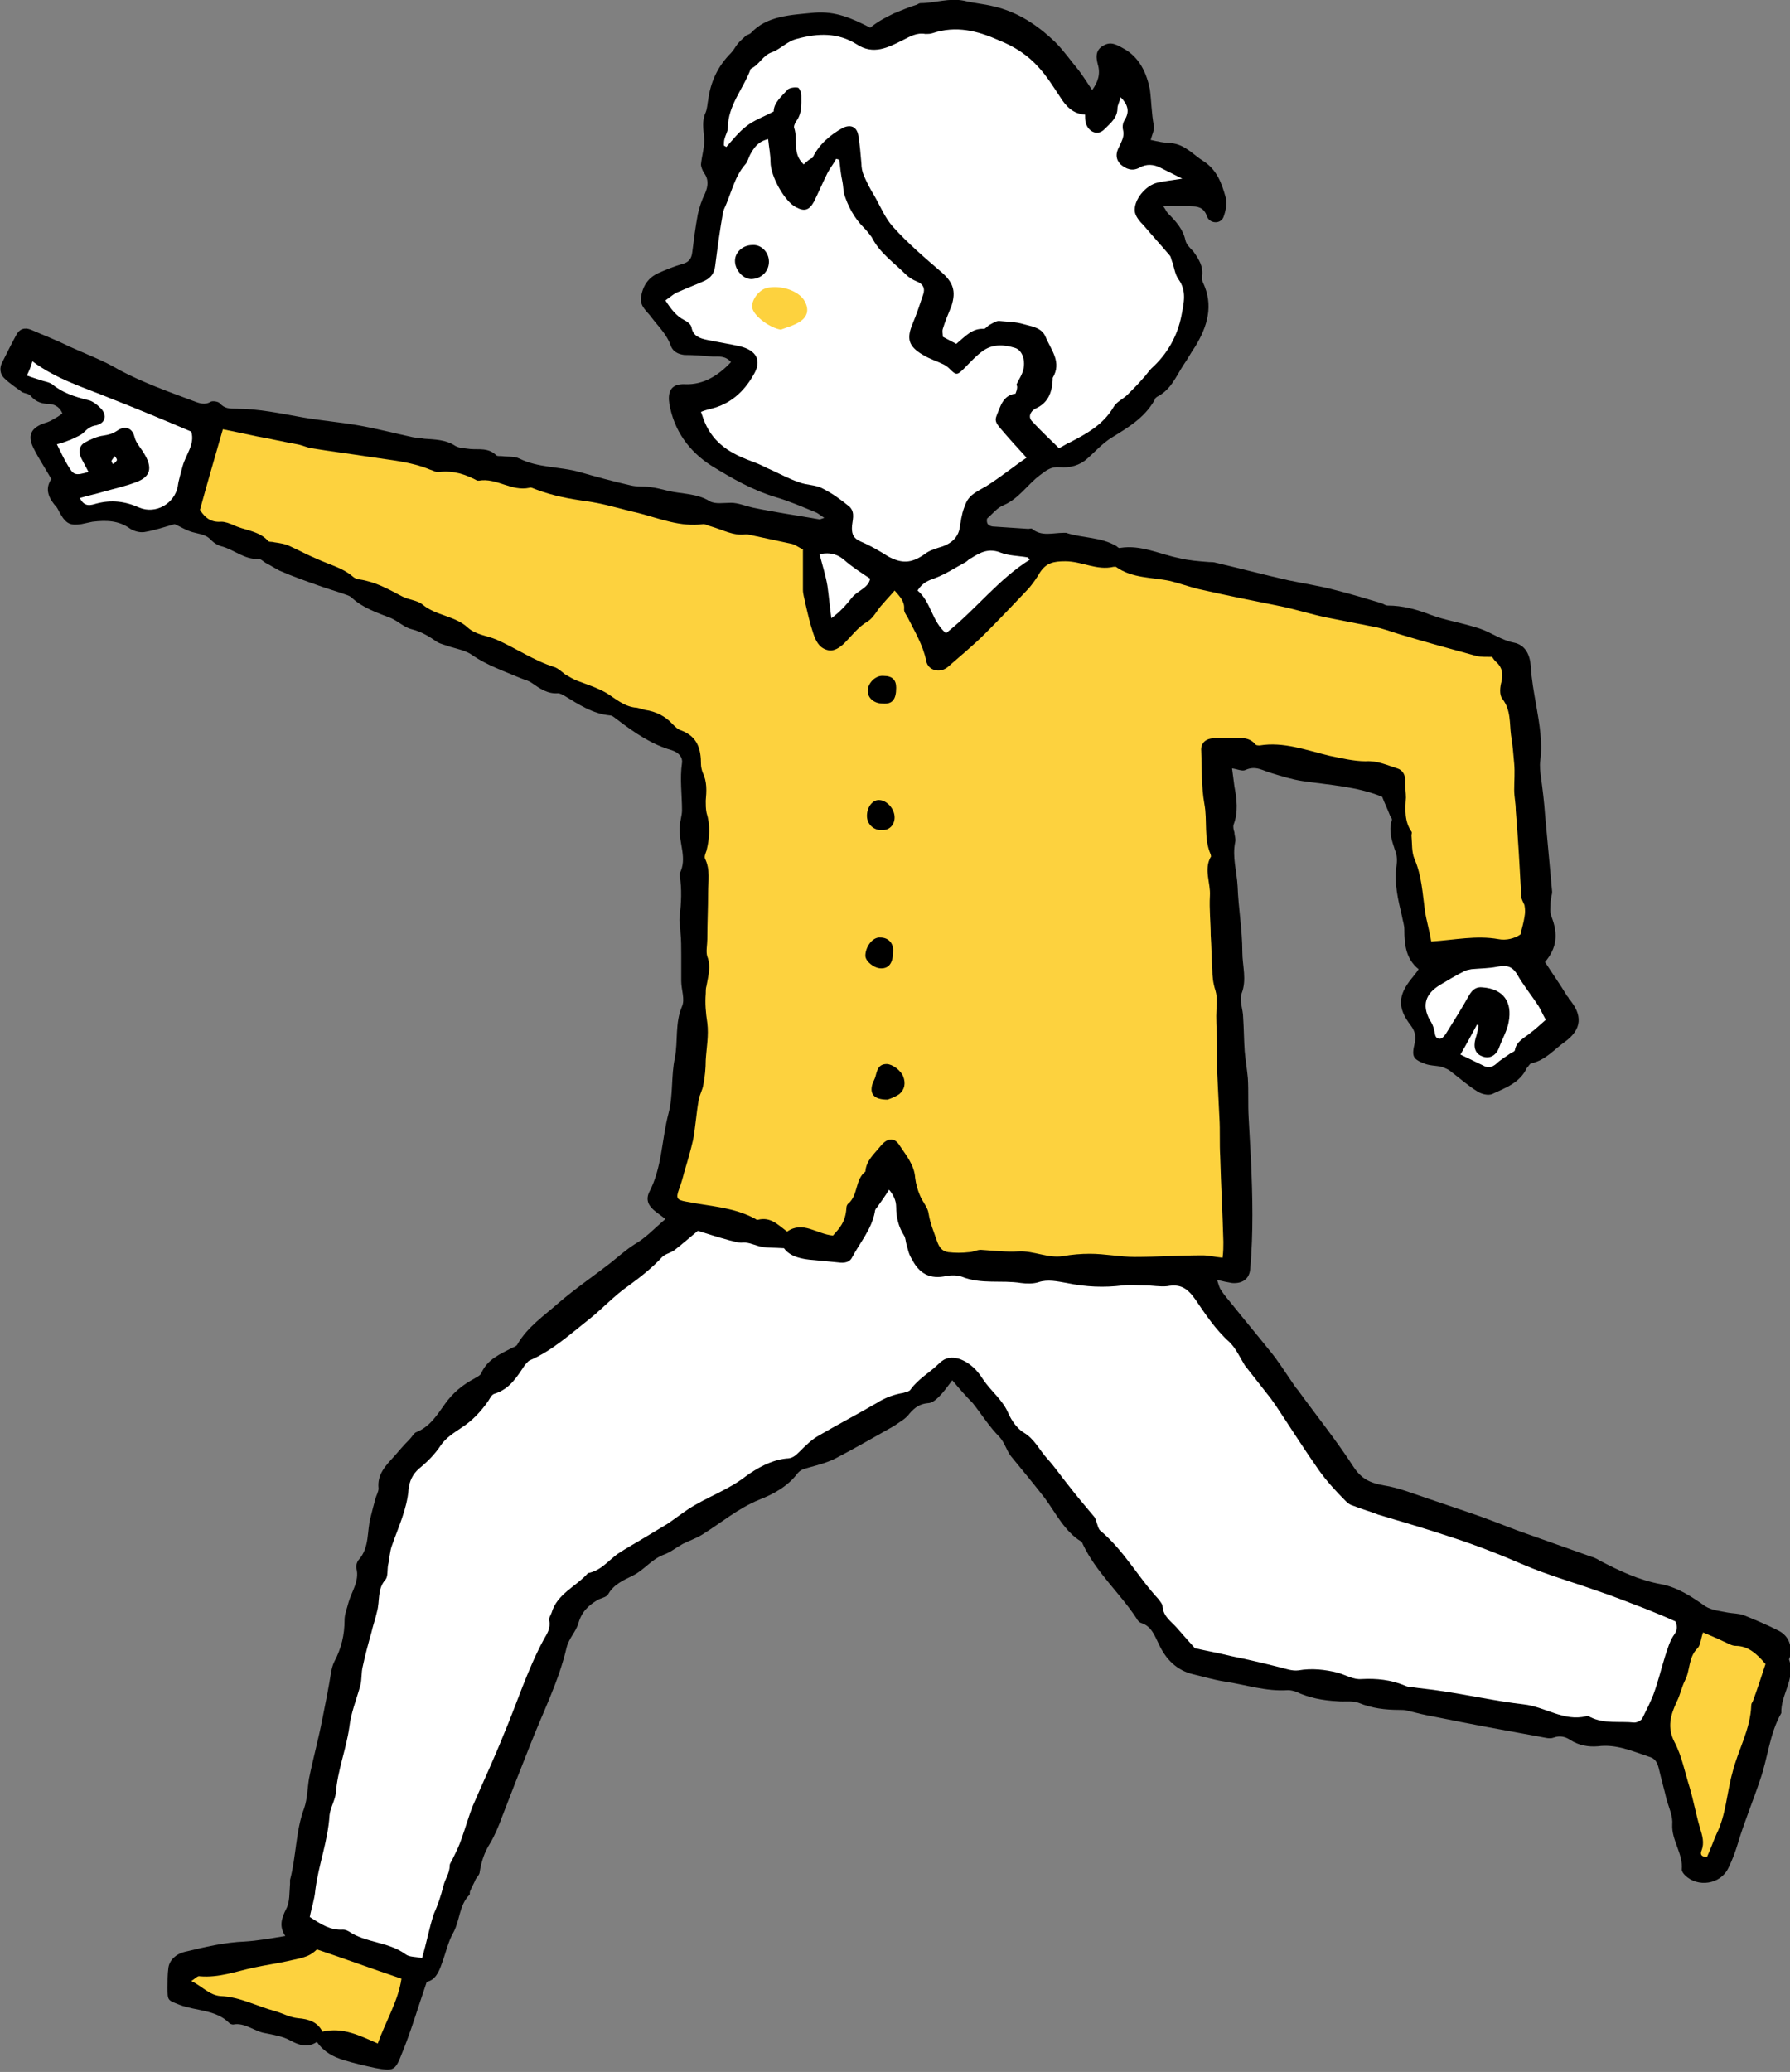 <?xml version="1.0" encoding="utf-8"?>
<!-- Generator: Adobe Illustrator 25.0.0, SVG Export Plug-In . SVG Version: 6.00 Build 0)  -->
<svg version="1.1" id="_xEFF5__xEED3__x5F_4" xmlns="http://www.w3.org/2000/svg" xmlns:xlink="http://www.w3.org/1999/xlink"
	 x="0px" y="0px" viewBox="0 0 226.5 262.1" style="enable-background:new 0 0 226.5 262.1;" xml:space="preserve">
<rect x="0" y="0" width="226.5" height="262.1" fill="#808080" stroke="none"/>
<style type="text/css">
	.st0{fill:#FDD23E;}
	.st1{fill:#FFFFFF;}
</style>
<g>
	<path d="M120.5,174.6c-0.6,0.8-1.1,1.5-1.7,2.1c-0.4,0.4-0.9,0.8-1.4,0.8c-1,0.1-1.6,0.5-2.3,1.3c-0.5,0.7-1.3,1.1-2,1.6
		c-2.5,1.4-4.9,2.8-7.4,4.1c-1,0.5-2.1,0.8-3.2,1.1c-0.6,0.2-1.1,0.2-1.6,0.8c-1.2,1.6-3,2.6-4.8,3.3c-2.7,1.1-4.8,2.9-7.2,4.4
		c-0.8,0.5-1.7,0.8-2.5,1.2c-0.9,0.5-1.6,1.1-2.5,1.4c-1.5,0.6-2.4,1.9-3.8,2.6c-1.2,0.6-2.4,1.1-3.1,2.3c-0.2,0.4-0.7,0.5-1.2,0.7
		c-1.3,0.7-2.2,1.6-2.6,3c-0.3,1.1-1.2,1.9-1.5,3.1c-1,4.3-3,8.2-4.6,12.3c-1.2,3-2.4,6.1-3.6,9.2c-0.4,1.1-0.9,2.3-1.5,3.3
		c-0.7,1.1-1.1,2.3-1.3,3.6c0,0.3-0.3,0.6-0.5,0.9c-0.2,0.5-0.5,1-0.7,1.5c-0.1,0.2,0,0.4-0.1,0.5c-1.3,1.3-1.2,3.2-2,4.7
		c-0.7,1.2-1,2.7-1.5,4c-0.4,1.2-0.9,2.1-1.9,2.3c-1.1,3.2-2,6.3-3.2,9.2c-0.8,2.1-1.1,2.1-3.3,1.7c-1.4-0.3-2.7-0.6-4-1
		c-1.3-0.4-2.5-1-3.4-2.3c-1.2,0.8-2.3,0.4-3.4-0.2c-0.9-0.5-2.1-0.7-3.1-0.9c-1.4-0.2-2.6-1.4-4.1-1.1c-0.2,0-0.4-0.1-0.5-0.2
		c-1.7-1.7-4.2-1.5-6.3-2.3c-1.5-0.6-1.5-0.5-1.5-2.2c0-0.8,0-1.6,0.1-2.4c0.1-1,0.9-1.8,2.1-2.1c2.5-0.6,5-1.2,7.6-1.3
		c1.6-0.1,3.3-0.4,5.1-0.7c-0.8-1.2-0.5-2.2,0.1-3.4c0.5-0.9,0.4-2.1,0.5-3.2c0-0.2,0-0.4,0-0.5c0.8-3,0.7-6.2,1.8-9.1
		c0.4-1.2,0.4-2.5,0.6-3.7c0.5-2.5,1.2-5,1.7-7.6c0.4-2,0.8-4,1.1-5.9c0.1-0.5,0.2-0.9,0.4-1.3c0.9-1.7,1.3-3.4,1.3-5.3
		c0-0.7,0.3-1.4,0.5-2.2c0.4-1.4,1.4-2.7,1-4.3c-0.1-0.3,0.1-0.9,0.3-1.1c1.4-1.6,1-3.6,1.5-5.4c0.2-0.8,0.4-1.6,0.6-2.3
		c0.1-0.4,0.4-0.9,0.4-1.3c-0.2-1.8,0.9-2.9,2-4.1c0.6-0.7,1.2-1.4,1.9-2.1c0.3-0.3,0.5-0.7,0.8-0.9c1.8-0.7,2.7-2.2,3.7-3.6
		c1-1.4,2.2-2.4,3.7-3.2c0.3-0.2,0.8-0.4,0.9-0.7c0.8-1.8,2.4-2.4,3.9-3.2c0.2-0.1,0.6-0.2,0.7-0.5c1.3-2.2,3.4-3.6,5.2-5.2
		c2.1-1.8,4.3-3.3,6.5-5c1-0.8,2-1.7,3.1-2.4c1.4-0.8,2.5-2,3.9-3.2c-0.4-0.3-0.8-0.6-1.2-0.9c-0.9-0.7-1.3-1.4-0.9-2.4
		c1.7-3.2,1.6-6.7,2.5-10.1c0.6-2.3,0.3-4.7,0.8-7c0.4-2.1,0-4.4,0.9-6.5c0.4-0.9-0.1-2.1-0.1-3.2c0-1.1,0-2.2,0-3.3
		c0-1,0-1.9-0.1-2.9c0-0.6-0.2-1.3-0.1-1.9c0.2-1.8,0.3-3.5,0-5.3c0-0.1,0-0.1,0-0.2c1-1.9-0.1-3.8,0-5.8c0-0.7,0.3-1.5,0.3-2.2
		c0-2-0.3-4,0-6c0.1-0.7-0.4-1.3-1.3-1.6c-2.5-0.7-4.7-2.2-6.8-3.8c-0.3-0.2-0.7-0.6-1-0.6c-2.2-0.2-4-1.4-5.8-2.5
		c-0.2-0.1-0.5-0.3-0.8-0.3c-1.3,0.1-2.3-0.6-3.3-1.3c-0.4-0.3-0.9-0.4-1.4-0.6c-2.1-0.9-4.2-1.6-6.1-2.9c-0.8-0.6-1.9-0.8-2.9-1.1
		c-0.5-0.2-1.1-0.3-1.6-0.6c-1-0.7-2-1.3-3.2-1.6c-0.9-0.2-1.7-1-2.6-1.4c-1.8-0.7-3.6-1.3-5-2.6c-0.2-0.2-0.5-0.3-0.8-0.4
		c-1.1-0.4-2.2-0.7-3.3-1.1c-1.7-0.6-3.4-1.2-5-1.9c-0.6-0.3-1.2-0.7-1.8-1c-0.3-0.2-0.6-0.5-0.9-0.5c-1.8,0.1-3.1-1.2-4.7-1.6
		c-0.4-0.1-0.9-0.4-1.2-0.7c-0.6-0.7-1.3-0.8-2.1-1c-1-0.2-1.9-0.8-2.6-1.1c-1.4,0.4-2.6,0.8-3.8,1c-0.6,0.1-1.3-0.1-1.8-0.4
		c-1.5-1.1-3.1-1.1-4.8-0.9c-0.5,0.1-0.9,0.2-1.4,0.3c-1.3,0.2-1.9,0-2.6-1.2c-0.2-0.3-0.3-0.6-0.5-0.9c-1-1.1-1.6-2.3-0.7-3.6
		c-0.8-1.4-1.6-2.6-2.2-3.8c-0.9-1.7-0.4-2.7,1.4-3.3c0.4-0.1,0.8-0.3,1.1-0.5c0.4-0.2,0.7-0.4,1.1-0.7c-0.3-0.7-0.8-1.1-1.6-1.2
		c-0.9,0-1.7-0.2-2.4-1c-0.2-0.3-0.7-0.3-1.1-0.5c-0.8-0.6-1.6-1.1-2.3-1.8c-0.5-0.5-0.6-1.3-0.2-2c0.6-1.2,1.2-2.4,1.8-3.5
		c0.4-0.7,1-0.9,1.8-0.6c1.6,0.7,3.2,1.3,4.8,2.1c2.2,1,4.4,1.8,6.4,3c3,1.6,6.1,2.7,9.3,3.9c0.8,0.3,1.5,0.6,2.3,0.1
		c0.3-0.1,0.9,0,1.1,0.2c0.6,0.7,1.3,0.7,2.1,0.7c2.8,0,5.6,0.6,8.4,1.1c2.3,0.4,4.7,0.6,7,1c2.3,0.4,4.6,1,6.9,1.5
		c0.5,0.1,1,0.1,1.5,0.2c1.3,0.1,2.7,0.1,3.9,0.9c0.5,0.3,1.2,0.3,1.9,0.4c1.1,0.1,2.3-0.2,3.3,0.8c0.1,0.1,0.4,0.1,0.7,0.1
		c0.7,0.1,1.6,0,2.2,0.3c2.4,1.2,5.1,1,7.6,1.7c2.1,0.6,4.3,1.2,6.5,1.7c0.8,0.2,1.6,0.1,2.4,0.2c0.8,0.1,1.6,0.3,2.4,0.5
		c1.7,0.4,3.6,0.3,5.2,1.3c0.7,0.4,1.8,0.2,2.7,0.2c0.9,0,1.8,0.4,2.7,0.6c2.8,0.6,5.7,1,8.5,1.5c0.1,0,0.3-0.1,0.6-0.2
		c-0.5-0.3-0.8-0.6-1.1-0.7c-1.7-0.7-3.3-1.4-5-1.9c-3-0.9-5.6-2.4-8.2-4c-2.8-1.8-4.7-4.4-5.3-7.8c-0.2-1.3,0-2.6,2-2.5
		c2.3,0.1,4.2-1.1,5.8-2.8c-0.7-0.8-1.5-0.7-2.3-0.7c-1.2-0.1-2.4-0.2-3.6-0.2c-0.8-0.1-1.4-0.4-1.7-1.1c-0.5-1.5-1.6-2.5-2.5-3.7
		c-0.5-0.7-1.4-1.3-1.3-2.4c0.2-1.5,0.9-2.6,2.3-3.2c0.9-0.4,1.9-0.8,2.9-1.1c0.8-0.2,1.2-0.6,1.3-1.5c0.2-1.6,0.4-3.2,0.7-4.8
		c0.2-0.9,0.5-1.8,0.9-2.6c0.4-0.9,0.5-1.8-0.1-2.6c-0.2-0.3-0.4-0.8-0.4-1.1c0.1-1.1,0.5-2.3,0.4-3.4c-0.1-1.1-0.3-2.1,0.2-3.2
		c0.2-0.5,0.2-1,0.3-1.5c0.3-2.3,1.2-4.3,2.9-6c0.3-0.3,0.5-0.7,0.8-1.1c0.3-0.4,0.7-0.7,1.1-1.1c0.2-0.1,0.5-0.2,0.6-0.3
		C97,2,100,1.9,103.1,1.6c2.6-0.2,4.7,0.7,7,1.9c0.4-0.3,0.8-0.6,1.3-0.9c0.5-0.3,1.1-0.6,1.7-0.9c1-0.4,1.9-0.8,2.9-1.1
		c0.2-0.1,0.3-0.2,0.5-0.2c1.8,0,3.6-0.7,5.5-0.3c1.2,0.3,2.5,0.4,3.7,0.7c3.1,0.7,5.6,2.4,7.8,4.5c1.1,1.1,2,2.4,3,3.6
		c0.6,0.8,1.1,1.6,1.7,2.5c0.7-1,1.1-2,0.7-3.3c-0.2-0.8-0.3-1.6,0.5-2.2c0.9-0.6,1.5-0.5,2.7,0.2c2.1,1.1,3,3.2,3.4,5.2
		c0.2,1.5,0.2,3,0.5,4.6c0.1,0.5-0.2,1.1-0.4,1.8c0.9,0.2,1.8,0.4,2.6,0.4c1.8,0.2,2.8,1.5,4.1,2.3c1.7,1.1,2.3,2.8,2.8,4.6
		c0.2,0.7,0,1.7-0.3,2.5c-0.4,0.9-1.8,0.8-2.1-0.2c-0.4-1.1-1.2-1.2-2-1.2c-1.1-0.1-2.2,0-3.5,0c0.3,0.4,0.4,0.7,0.6,0.9
		c1,1,1.9,2,2.2,3.4c0.1,0.5,0.6,1,1,1.4c0.7,1,1.3,1.9,1.1,3.2c0,0.2,0,0.5,0.1,0.7c1.4,2.9,0.6,5.6-1,8.2
		c-0.5,0.7-0.9,1.5-1.4,2.2c-1,1.5-1.6,3.2-3.4,4.1c-0.1,0.1-0.3,0.2-0.3,0.4c-1.3,2.3-3.4,3.5-5.5,4.8c-1.1,0.7-2,1.7-3,2.6
		c-1,0.9-2.2,1.2-3.5,1.1c-1.1-0.1-1.7,0.4-2.5,1c-1.6,1.2-2.7,3-4.6,3.8c-0.8,0.3-1.4,1.1-2.1,1.7c-0.1,0.6,0.1,0.9,0.7,1
		c1.5,0.1,3,0.2,4.5,0.3c0.2,0,0.4-0.1,0.5,0c1.2,1,2.6,0.5,4,0.5c0.1,0,0.2,0,0.3,0c2.1,0.7,4.4,0.5,6.4,1.7
		c0.1,0.1,0.3,0.3,0.5,0.2c2.6-0.4,4.9,0.8,7.4,1.3c1.2,0.3,2.5,0.4,3.8,0.5c0.3,0,0.6,0,0.9,0.1c3,0.7,6,1.5,9.1,2.2
		c1.9,0.4,3.9,0.7,5.8,1.2c2,0.5,4,1.1,6,1.7c0.3,0.1,0.5,0.3,0.8,0.3c1.9,0,3.7,0.5,5.5,1.2c1.6,0.6,3.4,0.9,5.1,1.4
		c0.3,0.1,0.7,0.2,1,0.3c1.5,0.5,2.8,1.5,4.4,1.8c1.4,0.3,2,1.5,2.1,3c0.1,1.7,0.4,3.3,0.7,5c0.4,2.3,0.8,4.6,0.5,6.9
		c-0.1,0.7,0,1.5,0.1,2.2c0.2,1.5,0.4,3.1,0.5,4.6c0.3,3.3,0.6,6.6,0.9,9.8c0,0.4-0.2,0.9-0.2,1.4c0,0.6-0.1,1.2,0.1,1.7
		c0.9,2.3,0.7,4-0.8,5.8c0.9,1.4,1.9,2.8,2.8,4.3c0.1,0.1,0.2,0.2,0.2,0.3c1.8,2.1,1.7,3.9-0.5,5.5c-1.3,0.9-2.4,2.3-4.2,2.7
		c-0.2,0-0.4,0.4-0.6,0.6c-0.9,1.9-2.7,2.5-4.4,3.3c-0.5,0.2-1.3,0-1.8-0.3c-1.3-0.8-2.4-1.8-3.6-2.7c-0.3-0.2-0.8-0.4-1.2-0.5
		c-0.6-0.1-1.2-0.1-1.8-0.3c-1.6-0.6-1.8-0.9-1.4-2.6c0.2-0.8,0.1-1.5-0.5-2.3c-1.7-2.2-1.6-3.8,0.1-5.9c0.3-0.4,0.6-0.7,0.9-1.2
		c-1.6-1.3-1.8-3.1-1.8-5c0-0.6-0.2-1.1-0.3-1.7c-0.5-2.1-1-4.2-0.7-6.3c0.1-0.7,0.1-1.4-0.2-2.1c-0.4-1.2-0.8-2.4-0.4-3.7
		c0.1-0.2-0.1-0.4-0.2-0.6c-0.3-0.8-0.7-1.6-1-2.4c-3.1-1.3-6.7-1.5-10.1-2c-1.3-0.2-2.6-0.6-3.9-1c-1.1-0.3-2-1-3.3-0.4
		c-0.4,0.2-1-0.1-1.7-0.2c0.1,0.8,0.2,1.6,0.3,2.3c0.3,1.6,0.5,3.2-0.1,4.8c-0.1,0.3,0,0.7,0.1,1c0,0.4,0.2,0.8,0.1,1.2
		c-0.4,1.9,0.2,3.7,0.3,5.6c0.1,2.8,0.6,5.5,0.6,8.3c0,1.8,0.6,3.5-0.1,5.3c-0.3,0.9,0.2,2,0.2,3c0.1,1.4,0.1,2.9,0.2,4.3
		c0.1,1.1,0.3,2.3,0.4,3.4c0.1,1.7,0,3.3,0.1,5c0.1,1.8,0.2,3.7,0.3,5.5c0.2,4.5,0.3,9-0.1,13.6c-0.1,1.3-1,1.9-2.3,1.8
		c-0.6-0.1-1.1-0.2-1.9-0.4c0.2,0.6,0.3,1,0.5,1.3c0.4,0.6,0.9,1.2,1.4,1.8c1.6,2,3.2,3.9,4.8,5.9c1,1.2,1.8,2.5,2.7,3.8
		c0.3,0.4,0.5,0.8,0.8,1.1c2.4,3.3,4.9,6.4,7.1,9.8c1,1.5,2.1,2,3.8,2.3c1.9,0.3,3.6,1,5.4,1.6c1.8,0.6,3.5,1.2,5.3,1.8
		c2.1,0.7,4.1,1.5,6.2,2.3c3.1,1.1,6.2,2.2,9.3,3.3c0.4,0.1,0.8,0.3,1.1,0.5c2.5,1.3,5,2.5,7.8,3c2.1,0.4,3.9,1.6,5.6,2.8
		c0.8,0.5,1.9,0.6,2.9,0.8c0.6,0.1,1.3,0.1,1.9,0.3c1.5,0.6,2.9,1.2,4.3,1.9c1.3,0.6,1.9,1.8,1.6,3.3c0,0.2-0.2,0.4-0.1,0.5
		c0.8,2.4-1.1,4.4-1,6.7c-1.5,2.6-1.7,5.7-2.7,8.5c-0.9,2.7-2,5.3-2.8,8c-0.3,1-0.7,2.1-1.2,3.1c-1,2.1-3.9,2.5-5.5,0.9
		c-0.2-0.2-0.4-0.5-0.4-0.7c0.2-2-1.3-3.7-1.2-5.7c0.1-1-0.4-2.1-0.7-3.1c-0.3-1.3-0.7-2.7-1-4c-0.2-0.8-0.5-1.3-1.3-1.5
		c-2.1-0.7-4.1-1.6-6.4-1.3c-1.2,0.1-2.4-0.1-3.5-0.8c-0.6-0.4-1.3-0.6-2.1-0.3c-0.5,0.2-1.1,0-1.7-0.1c-4.4-0.8-8.8-1.6-13.2-2.5
		c-1.2-0.2-2.4-0.5-3.6-0.8c-0.3-0.1-0.7-0.1-1-0.1c-1.8,0-3.5-0.2-5.2-0.9c-0.8-0.3-1.8-0.1-2.7-0.2c-1.8-0.1-3.5-0.4-5.2-1.2
		c-0.3-0.1-0.7-0.2-1-0.2c-2.8,0.2-5.4-0.7-8.1-1.1c-1.3-0.2-2.6-0.6-3.9-0.9c-2.1-0.5-3.5-1.9-4.4-3.9c-0.5-1-0.9-2.2-2.2-2.6
		c-0.3-0.1-0.5-0.4-0.6-0.6c-2.1-3.2-5.1-5.8-6.8-9.4c0-0.1-0.1-0.2-0.2-0.3c-2.1-1.3-3.2-3.6-4.6-5.5c-1.4-1.8-2.8-3.5-4.2-5.2
		c-0.6-0.7-0.8-1.7-1.5-2.5c-1.3-1.3-2.3-2.9-3.4-4.3C122.3,176.7,121.5,175.8,120.5,174.6z"/>
	<path class="st0" d="M105.4,156.3c-2.1-0.2-3.8-1.9-5.8-0.5c-1.2-0.9-2.1-1.9-3.7-1.5c-0.1,0-0.2,0-0.3-0.1
		c-2.7-1.5-5.8-1.6-8.8-2.2c-1.1-0.2-1.3-0.4-0.9-1.5c0.3-0.8,0.5-1.5,0.7-2.3c0.4-1.3,0.8-2.7,1.1-4c0.3-1.6,0.4-3.3,0.7-5
		c0.1-0.7,0.5-1.3,0.6-2c0.2-1,0.3-2.1,0.3-3.1c0.1-1.6,0.4-3.1,0.2-4.7c-0.2-1.3-0.3-2.5-0.2-3.7c0-0.3,0-0.7,0.1-1
		c0.2-1.2,0.6-2.4,0.1-3.7c-0.2-0.6,0-1.5,0-2.2c0-2,0.1-3.9,0.1-5.9c0-1.4,0.3-2.9-0.4-4.3c-0.1-0.3,0.1-0.7,0.2-1
		c0.4-1.6,0.5-3.2,0-4.8c-0.1-0.5-0.1-1-0.1-1.5c0.1-1.2,0.2-2.4-0.4-3.6c-0.1-0.3-0.2-0.7-0.2-1c0-1.9-0.4-3.5-2.5-4.3
		c-0.4-0.1-0.8-0.5-1.1-0.8c-0.9-1-2.1-1.6-3.5-1.8c-0.4-0.1-0.9-0.3-1.3-0.3c-1.4-0.2-2.4-1.1-3.5-1.8c-1.2-0.7-2.5-1.1-3.8-1.6
		c-0.5-0.2-1-0.5-1.5-0.8c-0.4-0.3-0.8-0.7-1.3-0.9c-2.6-0.8-4.9-2.4-7.4-3.5c-1.2-0.5-2.6-0.6-3.6-1.5c-1.6-1.5-4-1.5-5.7-2.9
		c-0.7-0.6-1.8-0.6-2.7-1.1c-1.7-0.9-3.3-1.8-5.3-2.1c-0.3,0-0.7-0.2-0.9-0.4c-1.3-1.1-3-1.5-4.5-2.2c-1.2-0.5-2.3-1.1-3.4-1.6
		c-0.6-0.3-1.3-0.4-2-0.5c-0.3-0.1-0.7,0-0.8-0.2c-1.2-1.3-3-1.3-4.4-2c-0.5-0.2-1-0.4-1.5-0.4c-1.2,0.1-2-0.4-2.7-1.5
		c0.9-3.3,1.9-6.7,2.9-10.2c1.5,0.3,2.9,0.6,4.3,0.9c1.7,0.3,3.4,0.7,5.1,1c0.6,0.1,1.2,0.4,1.8,0.5c2.4,0.4,4.9,0.7,7.4,1.1
		c2.6,0.4,5.2,0.6,7.6,1.6c0.4,0.1,0.8,0.4,1.2,0.3c1.8-0.2,3.3,0.3,4.8,1.1c0.1,0,0.1,0,0.2,0c2.2-0.4,4.1,1.4,6.4,0.9
		c0.2-0.1,0.5,0.1,0.8,0.2c2.1,0.8,4.2,1.2,6.4,1.5c2.2,0.3,4.4,1,6.6,1.5c2.7,0.7,5.3,1.8,8.2,1.4c0.3,0,0.6,0.2,1,0.3
		c1.4,0.4,2.8,1.2,4.3,1c0.1,0,0.2,0,0.3,0c1.9,0.4,3.7,0.8,5.6,1.2c0.4,0.1,0.8,0.4,1.4,0.7c0,1.7,0,3.4,0,5.1
		c0,0.6,0.2,1.1,0.3,1.7c0.3,1.3,0.6,2.6,1,3.8c0.3,0.9,0.7,1.8,1.7,2.1c0.9,0.3,1.7-0.3,2.3-0.9c0.9-0.9,1.7-2,2.9-2.7
		c0.8-0.5,1.2-1.5,1.9-2.2c0.5-0.6,1-1.1,1.5-1.7c0.7,0.8,1.3,1.4,1.2,2.4c0,0.3,0.2,0.6,0.4,0.9c0.9,1.8,2,3.6,2.4,5.6
		c0.2,1.2,1.7,1.6,2.7,0.8c1.6-1.4,3.3-2.8,4.8-4.3c1.9-1.9,3.7-3.8,5.5-5.7c0.5-0.6,1-1.3,1.4-2c0.8-1.2,1.7-1.4,3.2-1.4
		c2.1,0,4,1.2,6.1,0.7c0.1,0,0.3,0,0.3,0c2.1,1.5,4.6,1.3,6.9,1.8c1.2,0.3,2.3,0.7,3.5,1c3.5,0.8,7,1.5,10.5,2.2
		c1.9,0.4,3.8,1,5.7,1.4c2,0.4,4.1,0.8,6.1,1.2c1.1,0.2,2.1,0.6,3.1,0.9c3.3,1,6.6,1.9,9.9,2.8c0.5,0.1,1.1,0.1,1.9,0.1
		c0.1,0.1,0.3,0.5,0.6,0.7c0.7,0.7,0.8,1.4,0.6,2.4c-0.2,0.7-0.3,1.7,0.1,2.2c1.1,1.4,0.9,3.1,1.1,4.6c0.2,1.2,0.3,2.4,0.4,3.6
		c0.1,1.1,0,2.2,0,3.3c0,0.9,0.2,1.7,0.2,2.6c0.3,3.6,0.5,7.3,0.7,10.9c0,0.4,0.3,0.8,0.4,1.1c0.1,0.5,0.1,1,0,1.5
		c-0.1,0.7-0.3,1.3-0.5,2.2c-0.7,0.5-1.8,0.8-2.8,0.6c-2.8-0.5-5.5,0.1-8.5,0.3c-0.2-1.3-0.6-2.6-0.8-3.9c-0.3-2.2-0.4-4.4-1.3-6.5
		c-0.4-0.9-0.3-2-0.4-3c0-0.2,0.1-0.4,0-0.5c-0.9-1.3-0.8-2.8-0.7-4.3c0-0.6-0.1-1.2-0.1-1.9c0.1-0.9-0.3-1.6-1-1.8
		c-1.3-0.4-2.5-1-4-0.9c-1.5,0-3.1-0.4-4.6-0.7c-2.9-0.7-5.8-1.8-8.8-1.3c-0.2,0-0.5,0-0.6-0.2c-0.9-1-2.1-0.7-3.3-0.7
		c-0.6,0-1.2,0-1.9,0c-1,0-1.7,0.6-1.6,1.6c0.1,2.2,0,4.5,0.4,6.7c0.4,2.1-0.1,4.4,0.8,6.4c0,0.1,0.1,0.3,0,0.3
		c-0.9,1.6,0,3.3-0.1,4.9c-0.1,1.7,0.1,3.4,0.1,5c0.1,1.4,0.1,2.9,0.2,4.3c0,0.9,0.1,1.8,0.4,2.7c0.3,1,0.1,2.1,0.1,3.2
		c0,1.3,0.1,2.6,0.1,4c0,0.9,0,1.8,0,2.8c0.1,2,0.2,4,0.3,6.1c0.1,1.6,0,3.2,0.1,4.9c0.1,3.6,0.3,7.2,0.4,10.8c0,0.6,0,1.2-0.1,2
		c-1-0.1-1.8-0.3-2.5-0.3c-2.9,0-5.8,0.2-8.6,0.2c-1.9,0-3.8-0.4-5.7-0.4c-1.1,0-2.3,0.1-3.4,0.3c-1.9,0.3-3.7-0.7-5.6-0.6
		c-1.6,0.1-3.2-0.1-4.8-0.2c-0.5,0-1,0.3-1.5,0.3c-0.9,0.1-1.7,0.1-2.6,0c-0.7-0.1-1.1-0.5-1.4-1.3c-0.4-1.2-0.9-2.3-1.1-3.6
		c-0.1-0.8-0.8-1.5-1.1-2.3c-0.3-0.7-0.5-1.4-0.6-2.2c-0.1-1.6-1.1-2.8-1.9-4c-0.7-1.2-1.6-1.1-2.5,0c-0.8,1-1.8,1.8-1.9,3.2
		c-1.3,1-0.9,2.9-2.1,4c-0.2,0.1-0.3,0.4-0.3,0.6C107,154.6,106.2,155.4,105.4,156.3z"/>
	<path class="st1" d="M53.4,247.7c-0.8-0.2-1.6-0.1-2.1-0.5c-2.2-1.6-5-1.4-7.2-2.9c-0.2-0.1-0.4-0.2-0.7-0.2
		c-1.6,0.1-2.8-0.7-4.2-1.6c0.2-1.1,0.6-2.2,0.7-3.4c0.4-3.2,1.6-6.2,1.8-9.5c0.1-0.9,0.7-1.9,0.8-2.8c0.2-2.8,1.3-5.5,1.7-8.3
		c0.2-1.8,0.9-3.5,1.4-5.3c0.2-0.8,0.1-1.6,0.3-2.4c0.3-1.4,0.7-2.9,1.1-4.3c0.2-0.9,0.5-1.7,0.7-2.6c0.4-1.4,0-2.9,1.1-4.1
		c0.3-0.4,0.2-1.2,0.3-1.8c0.2-0.8,0.2-1.7,0.5-2.5c0.8-2.3,1.9-4.6,2.1-7.1c0.1-1,0.5-1.9,1.3-2.6c1.1-0.9,2-1.8,2.8-3
		c0.6-0.9,1.7-1.6,2.6-2.2c1.4-0.9,2.5-2.1,3.4-3.4c0.2-0.3,0.4-0.8,0.8-0.9c1.9-0.6,2.8-2.1,3.8-3.6c0.2-0.2,0.4-0.5,0.6-0.6
		c2.8-1.2,5-3.2,7.4-5.1c1.8-1.4,3.3-3.1,5.2-4.4c1.5-1.1,2.9-2.2,4.2-3.6c0.4-0.4,1.1-0.5,1.6-0.9c0.9-0.7,1.7-1.4,2.9-2.4
		c1,0.3,2.5,0.8,4,1.2c0.5,0.1,1,0.3,1.5,0.3c0.8-0.1,1.4,0.2,2.1,0.4c0.9,0.3,2,0.2,3.3,0.3c0.8,1.1,2.3,1.4,3.8,1.5
		c1,0.1,2.1,0.2,3.1,0.3c0.7,0.1,1.4,0,1.7-0.6c1-1.9,2.5-3.6,2.9-5.8c0-0.2,0.1-0.4,0.3-0.6c0.5-0.7,1-1.4,1.5-2.2
		c0.5,0.6,0.9,1.3,0.9,2.2c0,1.3,0.3,2.5,1,3.6c0.2,0.3,0.2,0.8,0.3,1.1c0.2,0.7,0.3,1.3,0.7,1.9c0.9,1.8,2.3,2.6,4.4,2.1
		c0.6-0.1,1.3-0.1,1.9,0.1c2.5,1,5,0.4,7.5,0.8c0.7,0.1,1.6,0.1,2.2-0.1c1.2-0.4,2.4-0.1,3.6,0.1c2.4,0.5,4.7,0.6,7.1,0.3
		c0.9-0.1,1.9,0,2.8,0c0.9,0,1.9,0.2,2.8,0.1c1.6-0.3,2.5,0.2,3.5,1.6c1.3,1.9,2.6,3.9,4.4,5.5c0.8,0.8,1.3,1.9,1.9,2.9
		c1.1,1.4,2.2,2.8,3.3,4.2c0.2,0.3,0.5,0.7,0.7,1c1.8,2.7,3.5,5.4,5.4,8.1c1,1.4,2.2,2.7,3.4,3.9c0.3,0.3,0.6,0.5,1,0.6
		c1,0.4,2.1,0.7,3.1,1.1c3,0.9,6.1,1.8,9.1,2.8c3.1,1,6.2,2.2,9.2,3.5c3,1.3,6.2,2.2,9.3,3.3c2.1,0.7,4.1,1.5,6.2,2.3
		c1.2,0.5,2.5,1,3.8,1.6c0.2,0.5,0.3,1-0.1,1.6c-0.6,0.8-0.9,1.9-1.2,2.8c-0.5,1.6-0.9,3.3-1.5,4.9c-0.4,1-0.9,2-1.4,3
		c-0.2,0.3-0.7,0.5-1,0.5c-1.9-0.2-3.8,0.2-5.6-0.7c-0.2-0.1-0.3-0.2-0.5-0.1c-2.8,0.7-5.2-1.2-7.9-1.5c-3.5-0.4-7-1.2-10.5-1.7
		c-1.2-0.2-2.5-0.3-3.8-0.5c-0.3,0-0.6-0.1-0.8-0.2c-1.7-0.7-3.5-0.9-5.4-0.8c-1,0.1-2-0.5-3-0.8c-1.6-0.4-3.3-0.6-5-0.3
		c-0.8,0.1-1.6-0.2-2.4-0.4c-2-0.5-4.1-1-6.1-1.4c-1.6-0.4-3.3-0.7-4.6-1c-0.9-1-1.6-1.8-2.3-2.6c-0.7-0.8-1.7-1.4-1.8-2.7
		c0-0.3-0.3-0.6-0.5-0.9c-2.6-2.8-4.4-6.2-7.4-8.7c-0.2-0.2-0.3-0.6-0.4-0.9c-0.1-0.3-0.2-0.7-0.4-0.9c-1.1-1.3-2.2-2.6-3.2-3.9
		c-0.9-1.1-1.7-2.3-2.7-3.4c-1-1.1-1.6-2.5-3-3.3c-0.8-0.5-1.5-1.5-1.9-2.4c-0.7-1.7-2.2-2.8-3.2-4.3c-0.7-1.1-1.6-2.1-3-2.6
		c-1-0.3-1.8-0.2-2.6,0.6c-1.1,1.1-2.6,1.9-3.6,3.3c-0.1,0.2-0.6,0.3-0.9,0.4c-1.2,0.2-2.3,0.6-3.4,1.3c-2.4,1.4-4.9,2.7-7.3,4.1
		c-0.9,0.5-1.7,1.3-2.5,2.1c-0.5,0.5-0.9,0.8-1.6,0.8c-1.9,0.2-3.7,1.2-5.2,2.3c-2.2,1.7-4.9,2.6-7.2,4.1c-0.9,0.6-1.8,1.3-2.7,1.9
		c-0.8,0.5-1.7,1-2.5,1.5c-1.3,0.8-2.6,1.5-3.8,2.3c-1.2,0.9-2.1,2.1-3.7,2.4c-1.5,1.7-3.9,2.6-4.6,5c-0.1,0.3-0.4,0.7-0.3,1
		c0.2,1-0.3,1.7-0.7,2.4c-2.1,3.9-3.4,8.1-5.1,12.1c-1.2,3-2.6,6-3.9,9c-0.5,1.3-0.9,2.7-1.4,4.1c-0.3,0.9-0.7,1.7-1.1,2.5
		c-0.1,0.3-0.4,0.6-0.4,0.9c0,1-0.6,1.7-0.8,2.6c-0.3,1.2-0.7,2.4-1.2,3.5C54.3,243.9,54,245.7,53.4,247.7z"/>
	<path class="st1" d="M101.7,20.8c-1.5-1.4-0.7-3.1-1.2-4.6c-0.1-0.2,0.1-0.6,0.2-0.8c0.8-1,0.7-2.2,0.7-3.3c0-0.3-0.2-0.9-0.4-1
		c-0.4-0.1-1,0-1.3,0.2c-0.8,0.9-1.8,1.7-1.8,2.8c-1.3,0.7-2.5,1.1-3.5,1.9c-0.9,0.7-1.7,1.7-2.5,2.6c-0.1-0.1-0.2-0.1-0.3-0.2
		c0-0.3,0-0.6,0.1-0.9c0.1-0.4,0.4-0.9,0.4-1.3c0-2.9,2-5,2.9-7.5c1.1-0.5,1.5-1.7,2.7-2.1c1.1-0.4,1.9-1.4,3.2-1.7
		c2.6-0.7,5.1-0.8,7.5,0.7c2.1,1.4,4,0.4,5.8-0.5c1-0.5,1.8-1,2.9-0.8c0.3,0,0.6,0,0.9-0.1c3-1,5.7-0.3,8.4,0.9
		c2,0.8,3.7,1.9,5.1,3.5c1,1.1,1.8,2.4,2.6,3.6c0.8,1.3,1.7,2.2,3.2,2.3c0,0.4,0,0.7,0.1,1.1c0.4,1.2,1.6,1.6,2.4,0.7
		c0.7-0.7,1.6-1.4,1.6-2.6c0-0.4,0.3-0.9,0.4-1.4c0.9,0.9,1.2,1.8,0.5,2.9c-0.2,0.3-0.3,0.8-0.2,1.2c0.2,0.8-0.1,1.3-0.4,2
		c-0.6,1-0.5,1.8,0.1,2.4c0.7,0.6,1.5,0.9,2.4,0.4c0.9-0.5,1.8-0.4,2.6,0c0.8,0.4,1.6,0.8,2.8,1.4c-1.3,0.2-2.2,0.3-3.1,0.5
		c-1.5,0.3-3.1,2.2-2.9,3.7c0.1,0.6,0.6,1.2,1.1,1.7c1.1,1.3,2.2,2.5,3.3,3.8c0.2,0.2,0.2,0.6,0.4,1c0.2,0.7,0.3,1.4,0.7,2
		c1.1,1.5,0.7,3,0.4,4.6c-0.5,2.6-1.8,4.9-3.8,6.7c-0.4,0.4-0.7,0.9-1.1,1.3c-0.6,0.7-1.2,1.3-1.9,2c-0.6,0.6-1.4,0.9-1.8,1.6
		c-1.3,2.2-3.3,3.3-5.4,4.4c-0.5,0.2-0.9,0.5-1.5,0.8c-1.1-1.1-2.3-2.2-3.4-3.4c-0.5-0.5-0.3-1.2,0.4-1.6c1.6-0.7,2.1-2,2.2-3.6
		c0-0.1,0-0.3,0-0.3c1.2-2-0.2-3.5-0.9-5.2c-0.5-1.2-1.8-1.3-2.8-1.6c-1-0.3-2.1-0.3-3.1-0.4c-0.4,0-0.8,0.3-1.2,0.5
		c-0.2,0.1-0.5,0.5-0.7,0.5c-1.5-0.1-2.4,1-3.5,1.9c-0.6-0.3-1.1-0.6-1.7-0.9c0-0.4-0.1-0.7,0-1c0.3-1,0.7-1.9,1.1-2.9
		c0.6-1.9,0.2-3-1.3-4.3c-2.1-1.8-4.2-3.6-6.1-5.7c-1-1.1-1.6-2.6-2.4-4c-0.5-0.8-0.9-1.6-1.3-2.5c-0.2-0.5-0.3-1-0.3-1.5
		c-0.1-1.2-0.2-2.4-0.4-3.6c-0.2-1.1-1-1.4-2-0.9c-1.6,0.9-3,2.1-3.8,3.8C102.6,20,102.1,20.4,101.7,20.8z"/>
	<path class="st1" d="M128.5,49.8c-1.6,0.2-1.9,1.6-2.4,2.8c-0.3,0.7,0.1,1.1,0.5,1.6c1.1,1.3,2.2,2.5,3.3,3.7
		c-1.5,1-3.2,2.4-5.1,3.6c-1,0.6-2.1,1-2.6,2.2c-0.2,0.5-0.4,1-0.5,1.6c-0.1,0.3-0.1,0.7-0.2,1c-0.1,1.8-1.3,2.6-2.8,3
		c-0.6,0.2-1.2,0.4-1.7,0.8c-1.7,1.2-2.9,1.2-4.6,0.3c-1.1-0.7-2.3-1.4-3.5-1.9c-0.9-0.4-1.1-0.9-1.1-1.7c0-0.9,0.5-1.9-0.3-2.7
		c-1.1-0.9-2.2-1.7-3.4-2.3c-0.9-0.5-2-0.4-3-0.8c-1.2-0.4-2.3-1-3.4-1.5c-0.7-0.3-1.4-0.7-2.2-1c-2.5-0.9-4.8-2-6.1-4.6
		c-0.3-0.6-0.5-1.2-0.7-1.8c0.5-0.2,0.9-0.3,1.3-0.4c2.4-0.6,4.1-2.1,5.3-4.2c1.2-1.9,0.4-3.2-1.7-3.7c-1.3-0.3-2.7-0.5-4.1-0.8
		c-1-0.2-1.8-0.5-2-1.6c-0.1-0.4-0.5-0.7-0.9-0.9c-1-0.5-1.7-1.4-2.4-2.5c0.6-0.4,1.1-0.9,1.7-1.1c1.1-0.5,2.2-0.9,3.3-1.4
		c0.8-0.4,1.2-1,1.3-1.9c0.3-2.3,0.6-4.6,1-6.8c0-0.1,0.1-0.2,0.1-0.3c0.9-1.9,1.3-4.1,2.7-5.7c0.3-0.3,0.4-0.8,0.6-1.2
		c0.5-0.9,1-1.7,2.3-2c0.1,1,0.3,2,0.3,2.9c0,1.8,1.8,5,3.2,5.7c1.1,0.6,1.7,0.4,2.3-0.7c0.6-1.2,1.1-2.4,1.7-3.6
		c0.3-0.6,0.8-1.2,1.1-1.8c0.1,0,0.3,0.1,0.4,0.1c0.1,0.9,0.2,1.9,0.4,2.8c0.1,0.5,0.1,1,0.2,1.5c0.5,1.6,1.3,3.1,2.5,4.3
		c0.4,0.4,0.7,0.8,1,1.2c1,2,2.8,3.2,4.3,4.7c0.4,0.4,0.9,0.7,1.4,0.9c0.8,0.3,1.1,0.9,0.8,1.7c-0.4,1.2-0.8,2.4-1.3,3.6
		c-0.8,1.9-0.6,2.9,1.3,4c0.8,0.5,1.8,0.8,2.6,1.2c0.2,0.1,0.5,0.3,0.7,0.5c0.9,0.9,1,0.9,1.9,0c0.8-0.8,1.6-1.7,2.5-2.3
		c1.2-0.8,2.6-0.7,3.9-0.3c1.1,0.3,1.5,2,0.9,3.3c-0.2,0.5-0.5,0.9-0.7,1.4C128.8,48.8,128.7,49.3,128.5,49.8z"/>
	<path class="st0" d="M216,234.9c-0.7,0-0.9-0.3-0.7-0.8c0.4-1,0.1-1.9-0.2-2.9c-0.5-1.7-0.8-3.4-1.3-5.1c-0.6-1.9-1-4-1.9-5.7
		c-1-1.9-0.5-3.5,0.3-5.2c0.4-0.8,0.6-1.8,1-2.6c0.7-1.3,0.4-2.9,1.6-4.1c0.4-0.4,0.4-1.2,0.7-2c0.9,0.4,1.7,0.7,2.5,1.1
		c0.5,0.2,1.1,0.6,1.6,0.6c1.6,0,2.7,1,3.8,2.3c-0.5,1.5-1,3.1-1.6,4.7c-0.1,0.2-0.2,0.3-0.2,0.5c-0.1,3.1-1.7,5.7-2.4,8.6
		c-0.7,2.5-0.8,5.3-2,7.7C216.8,232.9,216.5,233.8,216,234.9z"/>
	<path class="st0" d="M24.2,250.6c0.5-0.3,0.8-0.7,1.1-0.6c2.4,0.2,4.5-0.6,6.8-1.1c1.4-0.3,2.8-0.5,4.2-0.8
		c0.8-0.2,1.6-0.3,2.4-0.6c0.6-0.2,1.1-0.6,1.4-0.9c3.6,1.2,7.1,2.5,10.7,3.7c-0.4,2.8-2,5.4-3,8.2c-2.3-1-4.4-2.1-7-1.5
		c-0.6-1.2-1.7-1.6-3.1-1.7c-1-0.1-1.9-0.6-2.9-0.9c-2.3-0.6-4.4-1.8-6.9-1.9C26.5,252.4,25.5,251.2,24.2,250.6z"/>
	<path class="st1" d="M24.2,54.6c0.5,1.6-0.7,2.9-1.1,4.4c-0.2,0.8-0.5,1.7-0.6,2.5c-0.4,2.2-2.8,3.6-4.9,2.7
		c-1.8-0.8-3.5-1-5.4-0.5c-0.7,0.2-1.5,0.5-2.1-0.7c1-0.3,2-0.5,3-0.8c1.4-0.4,2.8-0.7,4.1-1.2c2.2-0.8,2-2.2,0.8-4
		c-0.4-0.6-0.8-1-1-1.8c-0.3-1.1-1.2-1.4-2.2-0.7c-0.6,0.4-1.1,0.5-1.7,0.6c-0.8,0.1-1.7,0.5-2.4,0.9c-0.7,0.4-0.8,1.2-0.4,2
		c0.3,0.6,0.6,1.1,0.9,1.7c-1.7,0.5-1.9,0.4-2.6-0.8c-0.5-0.8-0.9-1.7-1.4-2.7c0.8-0.2,1.3-0.4,1.8-0.6c0.6-0.3,1.2-0.5,1.6-0.9
		c0.5-0.5,0.9-0.8,1.6-0.9c1.1-0.3,1.4-1.2,0.6-2.1c-0.5-0.5-1.1-1-1.7-1.1c-1.6-0.4-3.2-0.9-4.5-2c-0.3-0.2-0.7-0.3-1.1-0.4
		c-0.6-0.2-1.3-0.4-2.1-0.7c0.3-0.6,0.5-1.1,0.7-1.8c3.1,2.3,6.5,3.3,9.9,4.7C17.3,51.7,20.7,53.1,24.2,54.6z"/>
	<path class="st1" d="M187.1,129.7c-0.1,0.6-0.2,1.1-0.4,1.7c-0.3,1.1,0,1.9,0.8,2.2c0.9,0.4,1.8,0,2.2-1.1c0.4-1.1,1-2.1,1.2-3.2
		c0.5-2.6-0.7-4.2-3.3-4.4c-0.8-0.1-1.3,0.3-1.7,1c-0.9,1.6-1.9,3.2-2.9,4.8c-0.2,0.3-0.5,0.7-0.8,0.7c-0.6,0-0.6-0.5-0.7-1
		c-0.1-0.5-0.3-1-0.6-1.4c-1-1.9-0.5-3.3,1.3-4.4c1-0.6,2-1.2,3-1.7c0.3-0.2,0.6-0.2,1-0.3c1.1-0.1,2.2-0.1,3.2-0.3
		c1.1-0.2,1.9-0.2,2.6,1c0.8,1.4,1.8,2.6,2.7,4c0.3,0.5,0.5,1,0.9,1.7c-0.7,0.6-1.3,1.2-2,1.7c-0.7,0.6-1.7,1-1.9,2.1
		c0,0.2-0.3,0.3-0.5,0.4c-0.7,0.5-1.4,0.9-1.9,1.4c-0.5,0.4-0.9,0.5-1.4,0.3c-1-0.5-2.1-1-3.1-1.5c0.7-1.2,1.4-2.5,2.1-3.8
		C186.9,129.6,187,129.7,187.1,129.7z"/>
	<path class="st1" d="M116.1,74.7c0.7-1.1,1.5-1.3,2.3-1.6c1.3-0.5,2.5-1.3,3.8-2c0.2-0.1,0.4-0.4,0.7-0.5c1.1-0.7,2.2-1.3,3.7-0.7
		c1,0.4,2.2,0.4,3.4,0.6c0.1,0,0.1,0.1,0.3,0.3c-4,2.5-6.8,6.3-10.6,9.3C117.9,78.6,117.8,76.1,116.1,74.7z"/>
	<path class="st1" d="M103.7,70.1c1.5-0.3,2.4,0.1,3.2,0.8c0.9,0.8,2,1.5,3.2,2.3c-0.2,1.2-1.6,1.5-2.3,2.4
		c-0.7,0.9-1.5,1.8-2.6,2.6c-0.2-1.4-0.3-2.7-0.5-4.1C104.5,72.9,104.1,71.6,103.7,70.1z"/>
	<path class="st1" d="M14.5,57.7c0.2,0.2,0.3,0.4,0.3,0.5c-0.1,0.2-0.3,0.4-0.5,0.5c-0.1-0.1-0.2-0.3-0.2-0.4
		C14.2,58.1,14.4,57.9,14.5,57.7z"/>
	<path d="M112.3,139.1c-1.7,0-2.3-0.7-1.9-2c0.1-0.3,0.3-0.6,0.4-1c0.2-0.8,0.4-1.5,1.4-1.5c0.7,0,1.8,0.8,2.1,1.6
		c0.3,0.8,0.2,1.6-0.5,2.2C113.2,138.8,112.6,139,112.3,139.1z"/>
	<path d="M113,120.4c0,1.4-0.5,2.1-1.5,2.1c-0.9,0-2-0.9-2-1.6c0-1.1,0.9-2.4,1.9-2.3C112.4,118.6,113.1,119.3,113,120.4z"/>
	<path d="M113.4,87c0,1.5-0.5,2.1-1.7,2c-1.1,0-1.9-0.7-1.9-1.6c0-1,1-2,2-1.9C112.9,85.5,113.4,86,113.4,87z"/>
	<path d="M109.7,103.2c0-1.1,0.7-2,1.5-2c1,0,2,1.1,2,2.2c0,0.9-0.6,1.6-1.5,1.6C110.6,105.1,109.7,104.3,109.7,103.2z"/>
	<path class="st0" d="M98.8,41.7c-1.3-0.2-3.3-1.6-3.6-2.7c-0.2-0.8,0.6-2.1,1.6-2.5c1.4-0.5,3.9,0,4.9,1.4c0.7,1.1,0.6,2.1-0.5,2.8
		C100.4,41.2,99.6,41.4,98.8,41.7z"/>
	<path d="M97.3,33.1c0,1.2-0.9,2.1-2.1,2.2c-1.1,0.1-2.2-1.1-2.2-2.3c0-1.1,1-2,2.2-2C96.3,30.9,97.3,31.9,97.3,33.1z"/>
</g>
</svg>
